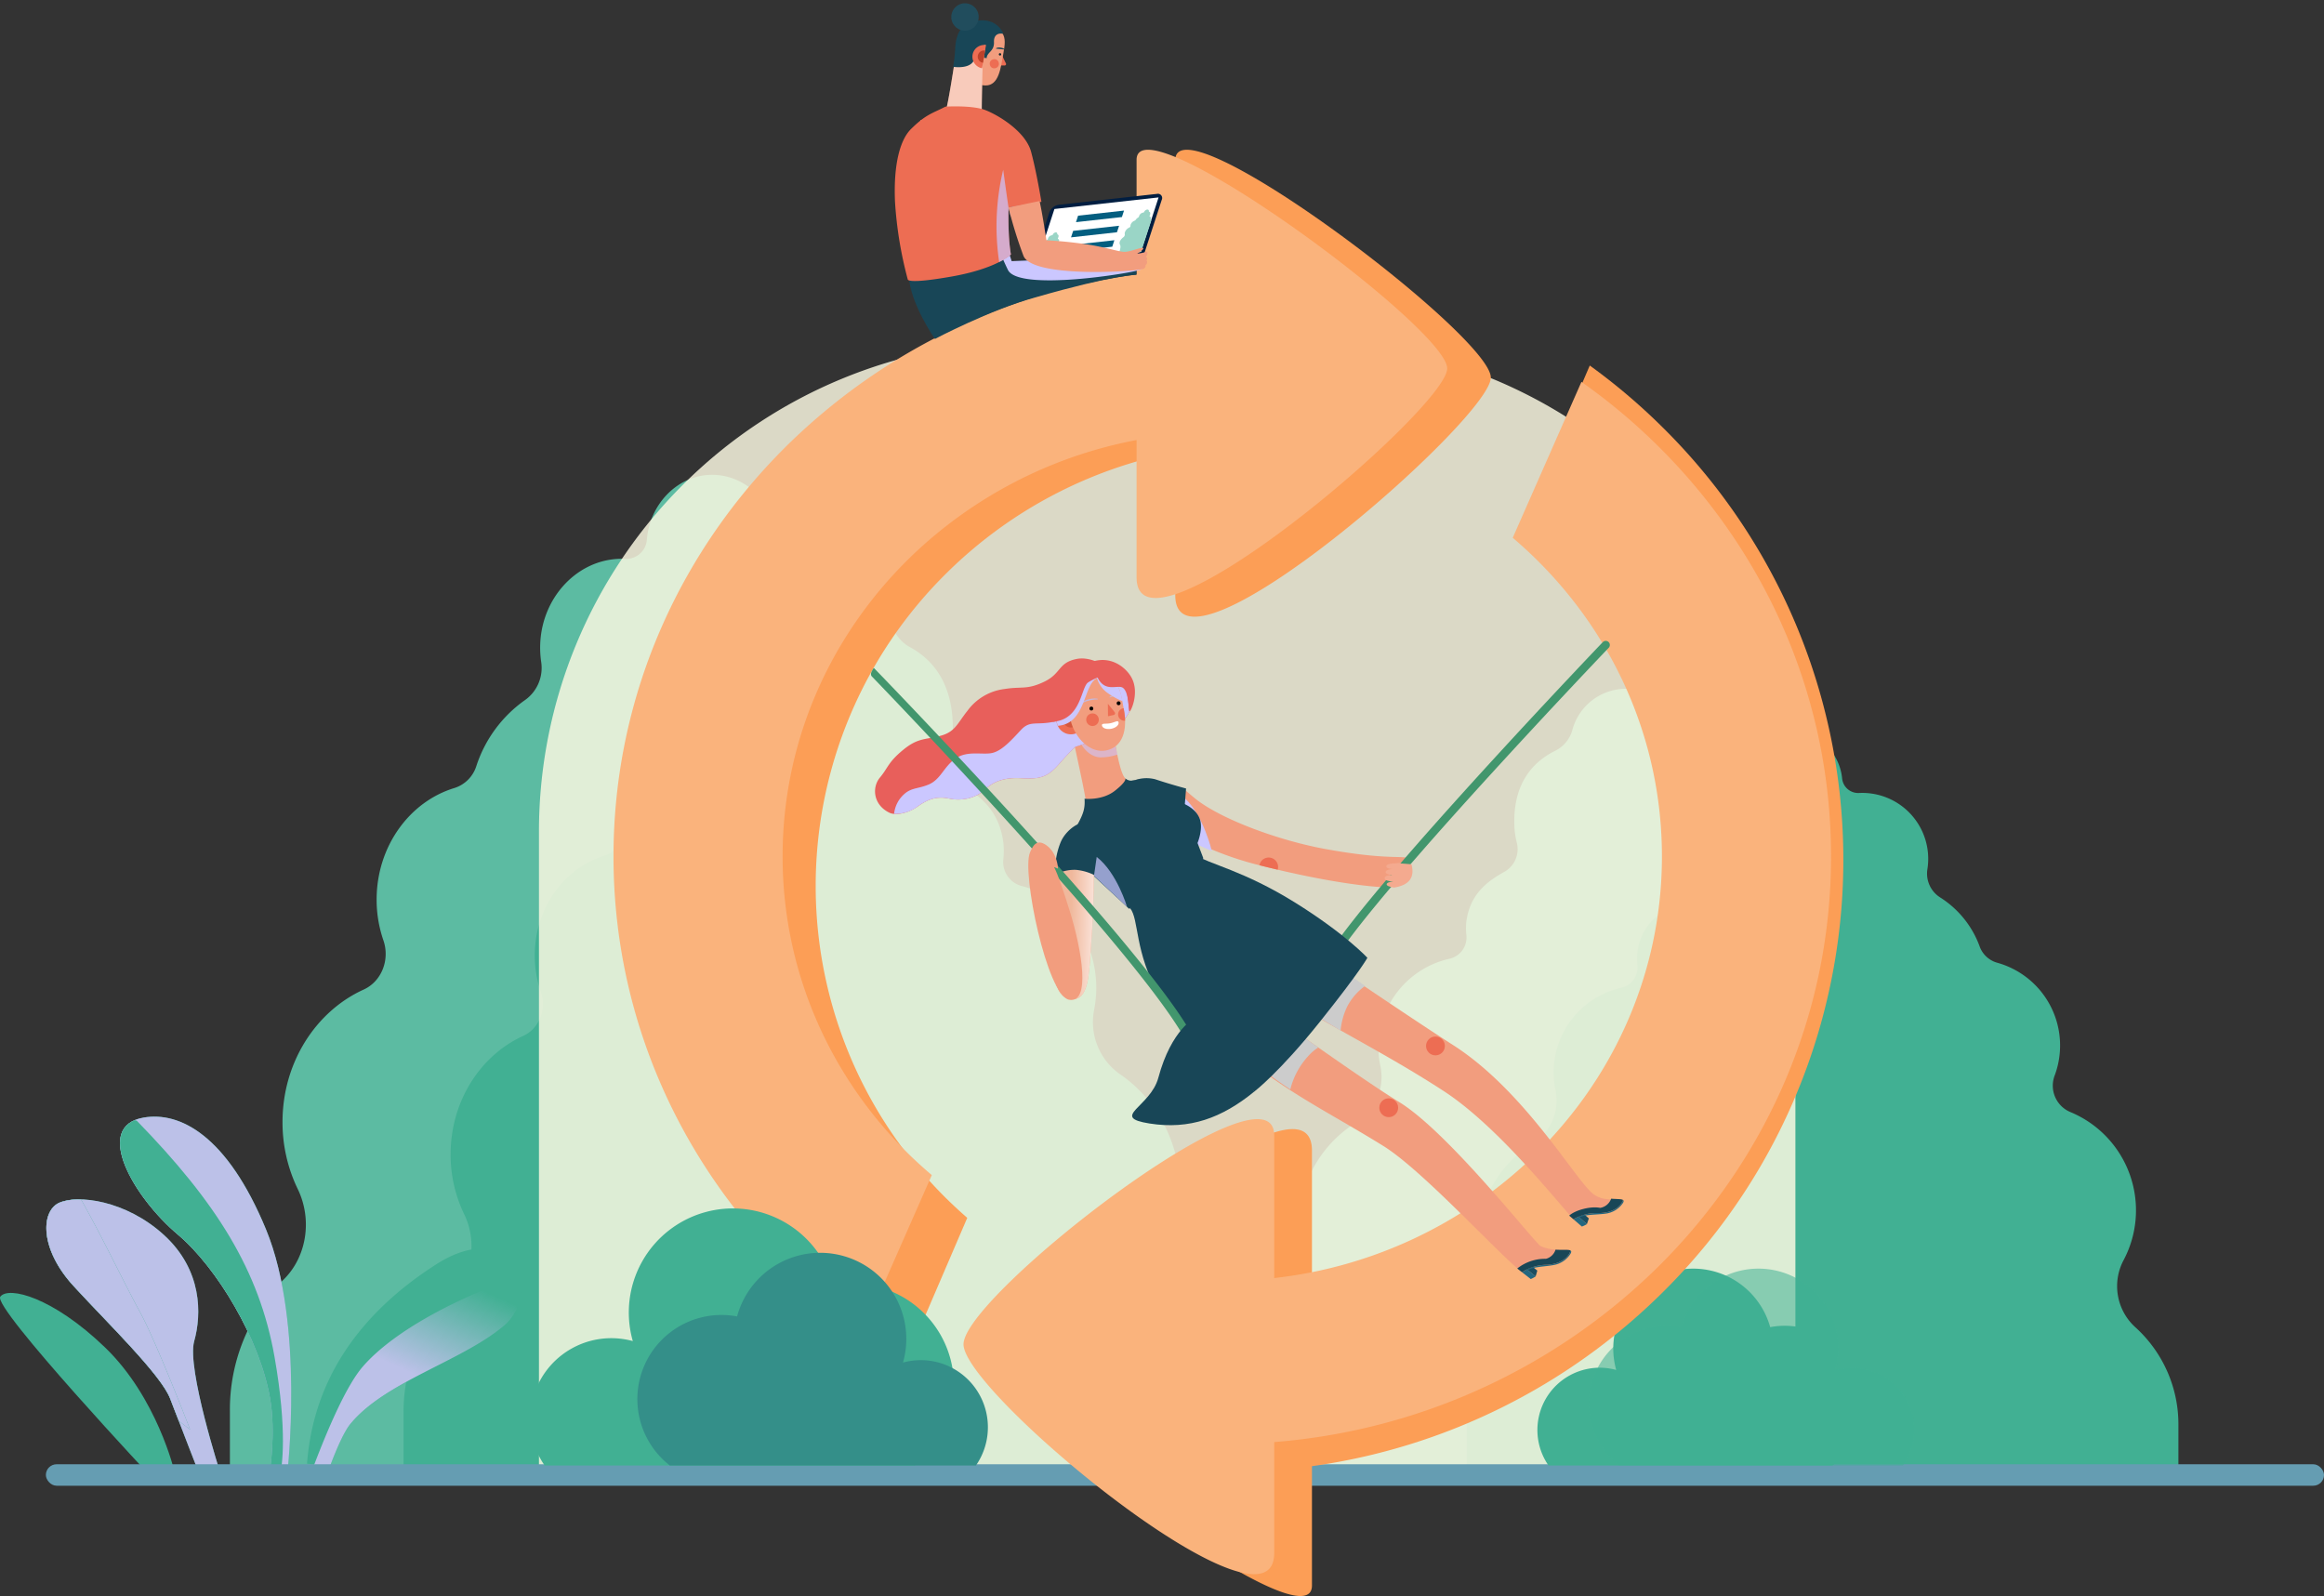<svg xmlns="http://www.w3.org/2000/svg" xmlns:xlink="http://www.w3.org/1999/xlink" width="814.957" height="559.72" viewBox="0 0 814.957 559.72">
  <rect x="0" y="0" width="814.957" height="559.72" fill="#333333" stroke="none"/>
  <defs>
    <linearGradient id="linear-gradient" x1="-63.974" y1="-0.776" x2="-64.333" y2="-0.935" gradientUnits="objectBoundingBox">
      <stop offset="0" stop-color="#bcc1e8"/>
      <stop offset="1" stop-color="#bcc1e8" stop-opacity="0"/>
    </linearGradient>
    <linearGradient id="linear-gradient-2" x1="-67.312" y1="-0.933" x2="-67.086" y2="-1.255" xlink:href="#linear-gradient"/>
    <linearGradient id="linear-gradient-3" x1="-54.159" y1="0.489" x2="-54.047" y2="0.282" xlink:href="#linear-gradient"/>
    <linearGradient id="linear-gradient-4" x1="0.501" y1="0.524" x2="0.741" y2="0.036" xlink:href="#linear-gradient"/>
    <linearGradient id="linear-gradient-5" x1="-59.867" y1="0.557" x2="-60.167" y2="0.38" xlink:href="#linear-gradient"/>
    <linearGradient id="linear-gradient-6" x1="-72.533" y1="0.492" x2="-72.597" y2="0.104" xlink:href="#linear-gradient"/>
    <linearGradient id="linear-gradient-7" x1="-16.779" y1="11.656" x2="-16.512" y2="11.566" xlink:href="#linear-gradient"/>
    <linearGradient id="linear-gradient-8" x1="0.445" y1="0.51" x2="1.014" y2="0.548" gradientUnits="objectBoundingBox">
      <stop offset="0" stop-color="#f0c3a8"/>
      <stop offset="1" stop-color="#fff"/>
    </linearGradient>
    <clipPath id="clip-path">
      <path id="Trazado_22807" data-name="Trazado 22807" d="M36.37,22.878,0,16.69,11.27,0,47.64,6.188Z" fill="none"/>
    </clipPath>
    <linearGradient id="linear-gradient-9" x1="31.829" y1="-35.126" x2="31.731" y2="-34.242" xlink:href="#linear-gradient-8"/>
  </defs>
  <g id="Grupo_3108" data-name="Grupo 3108" transform="translate(-20195.043 -6370.386)">
    <g id="Grupo_3106" data-name="Grupo 3106" transform="translate(20195.043 6358.206)">
      <g id="Grupo_3102" data-name="Grupo 3102" transform="translate(0 131.994)">
        <g id="Grupo_3053" data-name="Grupo 3053" transform="translate(451.359 121.728)">
          <path id="Trazado_22770" data-name="Trazado 22770" d="M1488.446,996.6a19.475,19.475,0,0,1-1.324,23.631c-5.331,6.1-9.837,12.872-9.837,20.009v17.623h262.07v-17.623a48.222,48.222,0,0,0-15.948-35.884,20.411,20.411,0,0,1-4.193-24.718,39.183,39.183,0,0,0-19.6-54.435,10.514,10.514,0,0,1-5.844-13.438,31.635,31.635,0,0,0-21.12-41.565,9.614,9.614,0,0,1-6.477-5.961,35.843,35.843,0,0,0-14.571-18.1,10.377,10.377,0,0,1-4.685-10.421,24.275,24.275,0,0,0-25.156-28.041,5.96,5.96,0,0,1-6.257-5.384c-.007-.072-.015-.145-.022-.218a19.477,19.477,0,0,0-38.15-2.982,11.6,11.6,0,0,1-6,7.375c-6.074,3.009-14.817,9.7-14.385,25.923a28.188,28.188,0,0,0,.863,6.273,9.146,9.146,0,0,1-4.44,10.329c-7.153,3.924-12.117,8.728-13.26,17.531a22.2,22.2,0,0,0,.043,4.7,7.649,7.649,0,0,1-5.951,8.2A31.879,31.879,0,0,0,1510,917.161a18.729,18.729,0,0,1-8.538,19.7,42.623,42.623,0,0,0-13.014,59.738Z" transform="translate(-1477.285 -784.735)" fill="#63bea6"/>
          <path id="Trazado_22771" data-name="Trazado 22771" d="M1581.1,1008.24a18.546,18.546,0,0,1-1.261,22.5c-5.077,5.806-9.367,12.257-9.367,19.053v16.781h249.55V1049.8a45.917,45.917,0,0,0-15.186-34.17,19.436,19.436,0,0,1-3.993-23.537,37.311,37.311,0,0,0-18.66-51.835,10.012,10.012,0,0,1-5.566-12.8,30.123,30.123,0,0,0-20.111-39.58,9.154,9.154,0,0,1-6.167-5.676,34.132,34.132,0,0,0-13.875-17.237,9.882,9.882,0,0,1-4.462-9.923,23.12,23.12,0,0,0-23.954-26.7,5.675,5.675,0,0,1-5.958-5.126c-.007-.07-.013-.139-.021-.208a18.546,18.546,0,0,0-36.328-2.839,11.041,11.041,0,0,1-5.711,7.022c-5.784,2.866-14.109,9.233-13.7,24.685a26.794,26.794,0,0,0,.821,5.974,8.708,8.708,0,0,1-4.228,9.836c-6.811,3.737-11.539,8.311-12.627,16.695a21.213,21.213,0,0,0,.041,4.475,7.284,7.284,0,0,1-5.666,7.809,30.36,30.36,0,0,0-23.051,35.937,17.834,17.834,0,0,1-8.13,18.758,40.586,40.586,0,0,0-12.392,56.884Z" transform="translate(-1507.477 -791.786)" fill="#41b093"/>
        </g>
        <g id="Grupo_3054" data-name="Grupo 3054" transform="translate(80.616 46.703)">
          <path id="Trazado_22772" data-name="Trazado 22772" d="M1233.5,915.744c0-19.626-9.488-36.839-23.745-46.5a24.97,24.97,0,0,1-10.081-25.314,44.522,44.522,0,0,0,.823-8.551c0-19.538-12.581-35.877-29.408-39.946-4.458-1.078-7.451-5.591-7.026-10.539a31.079,31.079,0,0,0,.05-6.039c-1.35-11.313-7.211-17.486-15.658-22.529a12.177,12.177,0,0,1-5.243-13.274,39.185,39.185,0,0,0,1.019-8.061c.51-20.853-9.814-29.446-16.985-33.312a14.7,14.7,0,0,1-7.082-9.476c-2.784-11.149-12.472-19.2-23.759-18.389-11.039.8-20.1,10.249-21.289,22.22-.009.094-.018.188-.026.281a7.255,7.255,0,0,1-7.388,6.918,26.75,26.75,0,0,0-3.765.071c-14.008,1.253-25.238,13.616-26.215,28.874a34.267,34.267,0,0,0,.276,7.089,13.816,13.816,0,0,1-5.533,13.392,45.533,45.533,0,0,0-17.2,23.261,11.784,11.784,0,0,1-7.648,7.661c-15.751,4.764-27.311,20.482-27.311,39.141a43.657,43.657,0,0,0,2.373,14.272c2.371,6.867-.679,14.447-6.9,17.269-16.72,7.581-28.474,25.529-28.474,46.473a53.637,53.637,0,0,0,5.334,23.478c5.157,10.613,3.234,23.716-4.952,31.764a64.51,64.51,0,0,0-18.831,46.112v22.646H1238.3v-22.646c0-9.171-5.321-17.877-11.616-25.713-6.84-8.514-7.315-20.947-1.564-30.367A57.974,57.974,0,0,0,1233.5,915.744Z" transform="translate(-928.852 -673.752)" fill="#5cbba2"/>
          <path id="Trazado_22773" data-name="Trazado 22773" d="M1291.369,942.457c0-17.55-8.484-32.941-21.233-41.584a22.329,22.329,0,0,1-9.015-22.635,39.777,39.777,0,0,0,.737-7.646c0-17.47-11.25-32.081-26.3-35.72a8.737,8.737,0,0,1-6.284-9.424,27.8,27.8,0,0,0,.045-5.4c-1.207-10.116-6.448-15.637-14-20.146a10.887,10.887,0,0,1-4.688-11.869,35.117,35.117,0,0,0,.91-7.209c.457-18.646-8.775-26.33-15.188-29.787a13.145,13.145,0,0,1-6.332-8.474c-2.489-9.97-11.153-17.172-21.245-16.443-9.872.713-17.975,9.165-19.036,19.869-.009.084-.016.168-.023.251a6.488,6.488,0,0,1-6.607,6.185,23.821,23.821,0,0,0-3.367.064c-12.525,1.12-22.568,12.176-23.442,25.819a30.579,30.579,0,0,0,.247,6.339,12.354,12.354,0,0,1-4.948,11.975,40.72,40.72,0,0,0-15.385,20.8,10.537,10.537,0,0,1-6.838,6.849c-14.085,4.26-24.422,18.315-24.422,35a39.042,39.042,0,0,0,2.122,12.762c2.121,6.14-.607,12.918-6.171,15.442-14.951,6.779-25.462,22.828-25.462,41.556a47.965,47.965,0,0,0,4.77,20.995c4.612,9.49,2.892,21.206-4.428,28.4a57.686,57.686,0,0,0-16.839,41.233v20.25h276.71v-20.25c0-8.2-4.758-15.985-10.387-22.992-6.117-7.614-6.541-18.731-1.4-27.154A51.835,51.835,0,0,0,1291.369,942.457Z" transform="translate(-958.044 -690.703)" fill="#41b093"/>
        </g>
        <path id="Rectángulo_2897" data-name="Rectángulo 2897" d="M171.848,0h96.9A171.848,171.848,0,0,1,440.6,171.848V394.126a0,0,0,0,1,0,0H0a0,0,0,0,1,0,0V171.848A171.848,171.848,0,0,1,171.848,0Z" transform="translate(188.996 0)" fill="#fbf9e2" opacity="0.84"/>
        <g id="Grupo_3065" data-name="Grupo 3065" transform="translate(0 271.789)">
          <g id="Grupo_3057" data-name="Grupo 3057" transform="translate(42.071)">
            <g id="Grupo_3055" data-name="Grupo 3055">
              <path id="Trazado_22774" data-name="Trazado 22774" d="M880.14,1007.04c-17.906,3.07-3.565,27.93,11.99,41.04,13.685,11.534,28.71,36.581,32.34,57.448,2.144,12.328-.19,26.34-.19,26.34l6.191.5s6.247-52.99-7.425-86.09S892.792,1004.87,880.14,1007.04Z" transform="translate(-871.833 -1006.718)" fill="#41b093"/>
              <path id="Trazado_22775" data-name="Trazado 22775" d="M880.14,1007.04c-17.906,3.07-3.565,27.93,11.99,41.04,13.685,11.534,28.71,36.581,32.34,57.448,2.144,12.328-.19,26.34-.19,26.34l6.191.5s6.247-52.99-7.425-86.09S892.792,1004.87,880.14,1007.04Z" transform="translate(-871.833 -1006.718)" fill="url(#linear-gradient)" style="mix-blend-mode: multiply;isolation: isolate"/>
            </g>
            <g id="Grupo_3056" data-name="Grupo 3056" transform="translate(0.004 1.234)">
              <path id="Trazado_22776" data-name="Trazado 22776" d="M892.131,1048.672c-14.505-12.225-27.95-34.666-15.178-40.129l.763.184c28.045,28.772,42.99,52.6,48.324,82.871,4.639,26.33,2.54,38.861,1.956,41.162l-3.714-.3s2.334-14.011.19-26.34C920.841,1085.253,905.816,1060.207,892.131,1048.672Z" transform="translate(-871.838 -1008.543)" fill="#41b093"/>
              <path id="Trazado_22777" data-name="Trazado 22777" d="M892.131,1048.672c-14.505-12.225-27.95-34.666-15.178-40.129l.763.184c28.045,28.772,42.99,52.6,48.324,82.871,4.639,26.33,2.54,38.861,1.956,41.162l-3.714-.3s2.334-14.011.19-26.34C920.841,1085.253,905.816,1060.207,892.131,1048.672Z" transform="translate(-871.838 -1008.543)" fill="url(#linear-gradient-2)" style="mix-blend-mode: multiply;isolation: isolate"/>
            </g>
          </g>
          <g id="Grupo_3060" data-name="Grupo 3060" transform="translate(107.666 46.293)">
            <g id="Grupo_3058" data-name="Grupo 3058">
              <path id="Trazado_22778" data-name="Trazado 22778" d="M968.866,1150.612c2.209-29.436,18.307-52.566,45.137-69.807s38.194,9.672,23.358,21.867-41.35,19.344-53.344,34.063a36.063,36.063,0,0,0-7.3,14.646Z" transform="translate(-968.866 -1075.199)" fill="#41b093"/>
              <path id="Trazado_22779" data-name="Trazado 22779" d="M968.866,1150.612c2.209-29.436,18.307-52.566,45.137-69.807s38.194,9.672,23.358,21.867-41.35,19.344-53.344,34.063a36.063,36.063,0,0,0-7.3,14.646Z" transform="translate(-968.866 -1075.199)" fill="url(#linear-gradient-3)" style="mix-blend-mode: multiply;isolation: isolate"/>
            </g>
            <g id="Grupo_3059" data-name="Grupo 3059" transform="translate(2.361 9.72)">
              <path id="Trazado_22780" data-name="Trazado 22780" d="M1044.456,1089.577c-21.144,7.266-43.824,18.882-54.888,31.631-5.626,6.482-12.054,21.253-17.21,34.827a42.781,42.781,0,0,0,5.169.243c.162,0,.323-.017.484-.023,2.386-6.34,4.959-12.189,7.137-14.862,11.994-14.718,38.509-21.867,53.344-34.062A17.019,17.019,0,0,0,1044.456,1089.577Z" transform="translate(-972.358 -1089.577)" fill="#41b093"/>
              <path id="Trazado_22781" data-name="Trazado 22781" d="M1044.456,1089.577c-21.144,7.266-43.824,18.882-54.888,31.631-5.626,6.482-12.054,21.253-17.21,34.827a42.781,42.781,0,0,0,5.169.243c.162,0,.323-.017.484-.023,2.386-6.34,4.959-12.189,7.137-14.862,11.994-14.718,38.509-21.867,53.344-34.062A17.019,17.019,0,0,0,1044.456,1089.577Z" transform="translate(-972.358 -1089.577)" fill="url(#linear-gradient-4)" style="mix-blend-mode: multiply;isolation: isolate"/>
            </g>
          </g>
          <g id="Grupo_3063" data-name="Grupo 3063" transform="translate(16.261 29.007)">
            <g id="Grupo_3061" data-name="Grupo 3061">
              <path id="Trazado_22782" data-name="Trazado 22782" d="M894.742,1145.88s-11.928-36.951-9.256-46.489,2.824-24.945-10.539-37.209-30.447-14.345-36.861-11.318-6.771,16.15,4.988,29.019,30.822,31.24,34.029,39.718,10.156,26.278,10.156,26.278Z" transform="translate(-833.653 -1049.628)" fill="#41b093"/>
              <path id="Trazado_22783" data-name="Trazado 22783" d="M894.742,1145.88s-11.928-36.951-9.256-46.489,2.824-24.945-10.539-37.209-30.447-14.345-36.861-11.318-6.771,16.15,4.988,29.019,30.822,31.24,34.029,39.718,10.156,26.278,10.156,26.278Z" transform="translate(-833.653 -1049.628)" fill="url(#linear-gradient-5)" style="mix-blend-mode: multiply;isolation: isolate"/>
            </g>
            <g id="Grupo_3062" data-name="Grupo 3062" transform="translate(0 0.08)">
              <path id="Trazado_22784" data-name="Trazado 22784" d="M845.85,1049.755c7.606,13.467,14.844,28.844,20.564,39.3,5.879,10.749,17.638,41.333,17.638,41.333l-3.932-2.979c-1.131-2.868-2.2-5.6-3.017-7.771-3.207-8.479-22.27-26.849-34.029-39.718s-11.4-25.991-4.988-29.02A18.358,18.358,0,0,1,845.85,1049.755Z" transform="translate(-833.653 -1049.747)" fill="#41b093"/>
              <path id="Trazado_22785" data-name="Trazado 22785" d="M845.85,1049.755c7.606,13.467,14.844,28.844,20.564,39.3,5.879,10.749,17.638,41.333,17.638,41.333l-3.932-2.979c-1.131-2.868-2.2-5.6-3.017-7.771-3.207-8.479-22.27-26.849-34.029-39.718s-11.4-25.991-4.988-29.02A18.358,18.358,0,0,1,845.85,1049.755Z" transform="translate(-833.653 -1049.747)" fill="url(#linear-gradient-6)" style="mix-blend-mode: multiply;isolation: isolate"/>
            </g>
          </g>
          <g id="Grupo_3064" data-name="Grupo 3064" transform="translate(0 61.82)">
            <path id="Trazado_22786" data-name="Trazado 22786" d="M870.8,1160.9s-6.059-25.971-24.379-43.627-33.883-21.574-36.72-17.784,54.467,64.884,54.467,64.884Z" transform="translate(-809.598 -1098.167)" fill="#41b093"/>
            <path id="Trazado_22787" data-name="Trazado 22787" d="M870.8,1160.9s-6.059-25.971-24.379-43.627-33.883-21.574-36.72-17.784,54.467,64.884,54.467,64.884Z" transform="translate(-809.598 -1098.167)" fill="url(#linear-gradient-7)" style="mix-blend-mode: multiply;isolation: isolate"/>
          </g>
        </g>
        <rect id="Rectángulo_2900" data-name="Rectángulo 2900" width="798.87" height="7.53" rx="3.765" transform="translate(16.087 393.696)" fill="#659db2"/>
        <path id="Trazado_22891" data-name="Trazado 22891" d="M1710.62,1154.545a27.379,27.379,0,0,0-21.882-48.521,28.024,28.024,0,1,0-54,15.016,21.84,21.84,0,0,0-23.74,33.5Z" transform="translate(-1067.987 -760.415)" fill="#41b093"/>
        <path id="Trazado_22892" data-name="Trazado 22892" d="M1644.4,1154.545a27.378,27.378,0,0,1,21.882-48.521,28.024,28.024,0,1,1,54,15.016,21.841,21.841,0,0,1,23.741,33.5Z" transform="translate(-1076.646 -760.415)" fill="#41b093" opacity="0.55" style="mix-blend-mode: overlay;isolation: isolate"/>
      </g>
      <g id="noun_update_2373675" transform="translate(646.405 571.9) rotate(180)">
        <g id="Grupo_3049" data-name="Grupo 3049" transform="translate(0 0)">
          <path id="Trazado_22757" data-name="Trazado 22757" d="M88.92,431.534A215.371,215.371,0,0,1,63.514,409.99a213.224,213.224,0,0,1,0-303.654,217.134,217.134,0,0,1,122.827-60.8V3.674c0-22.033,110.892,61.621,110.653,76.262-.24,14.7-110.653,111.085-110.653,76.287V106.038A156.657,156.657,0,0,0,106.1,148.5a154.051,154.051,0,0,0,0,219.322c2.365,2.316,4.8,4.583,7.295,6.749Z" fill="#fc9e56"/>
        </g>
      </g>
      <g id="noun_update_2373675-2" data-name="noun_update_2373675" transform="translate(225.792 64.703)">
        <g id="Grupo_3049-2" data-name="Grupo 3049" transform="translate(0 0)">
          <path id="Trazado_22757-2" data-name="Trazado 22757" d="M88.92,424.915a215.38,215.38,0,0,1-25.406-21.544,213.224,213.224,0,0,1,0-303.654,217.134,217.134,0,0,1,122.827-60.8V-2.945c0-22.033,110.892,61.621,110.653,76.262-.24,14.7-110.653,111.085-110.653,76.287V99.418A156.656,156.656,0,0,0,106.1,141.883a154.051,154.051,0,0,0,0,219.322c2.365,2.316,4.8,4.583,7.295,6.749Z" transform="translate(0 6.619)" fill="#fc9e56"/>
        </g>
      </g>
      <g id="noun_update_2373675-3" data-name="noun_update_2373675" transform="translate(215.135 64.703)">
        <g id="Grupo_3049-3" data-name="Grupo 3049" transform="translate(0 0)">
          <path id="Trazado_22757-3" data-name="Trazado 22757" d="M87.531,407.643a210.753,210.753,0,0,1-25.009-20.681C23.895,349.663,0,298.139,0,241.211S23.895,132.759,62.522,95.461A215.83,215.83,0,0,1,183.431,37.1V-3.092c0-21.152,109.16,59.155,108.924,73.21-.237,14.108-108.924,106.639-108.924,73.234V95.174a155.49,155.49,0,0,0-78.988,40.765C76.562,162.885,59.3,200.088,59.3,241.211c0,41.1,17.259,78.326,45.14,105.272,2.328,2.223,4.729,4.4,7.181,6.479ZM426.957,241.211c0,56.928-23.895,108.452-62.522,145.75A216.063,216.063,0,0,1,231.69,446.591v38.924c0,33.4-108.949-56.1-108.949-73.21S231.69,310.838,231.69,339.072v49.994a155.882,155.882,0,0,0,90.8-42.582c27.906-26.946,45.164-64.172,45.164-105.272,0-41.124-17.258-78.326-45.164-105.272-2.3-2.224-4.7-4.4-7.156-6.479l24.093-54.68a210.754,210.754,0,0,1,25.009,20.681C403.063,132.759,426.957,184.284,426.957,241.211Z" transform="translate(0 6.619)" fill="#fab37c"/>
        </g>
      </g>
      <g id="Grupo_3103" data-name="Grupo 3103" transform="translate(293.269 236.505)">
        <g id="Grupo_3077" data-name="Grupo 3077" transform="translate(106.857 49.554)">
          <g id="Grupo_3076" data-name="Grupo 3076">
            <path id="Trazado_22822" data-name="Trazado 22822" d="M1463.567,934.08c-1.675-.1-3.4-.09-4.274-.078.924-.021,2.727-.077,3.621-.2a1.176,1.176,0,0,0,.931-1.228c-.066-.391-.528-.433-2.079-.52-3.1-.175-10.241.157-26.779-2.852s-36.507-10.444-45.436-17.483c-1.241-.979-3.422-2.891-4.619-3.879-4.911-1.316-17.177-6.243-14.2,2.85,2.811,8.577,20.2,18.815,39.8,23.868s35.568,7.535,44.57,8.026c.993.053,1.923.1,2.8.138C1459.643,939.745,1461.716,936.986,1463.567,934.08Z" transform="translate(-1370.275 -905.321)" fill="#f29d7e"/>
            <path id="Trazado_22823" data-name="Trazado 22823" d="M1425.358,943.632q3.272.832,6.4,1.568a3.3,3.3,0,1,0-6.4-1.568Z" transform="translate(-1383.841 -914.078)" fill="#ed6d53"/>
          </g>
          <path id="Trazado_22824" data-name="Trazado 22824" d="M1389.83,913.539c6.518,6.131,9.327,18.372,9.327,18.372s-8.421-3.634-11.405-5.2S1389.83,913.539,1389.83,913.539Z" transform="translate(-1374.348 -907.345)" fill="#cbc7ff" style="mix-blend-mode: multiply;isolation: isolate"/>
        </g>
        <path id="Trazado_22825" data-name="Trazado 22825" d="M1364.742,913.862a79.41,79.41,0,0,1,10.864-6.177,32.907,32.907,0,0,0-4.245-6.408c-.879-1.178-3.129-1.837-5.012-2.59a8.907,8.907,0,0,0-6.232-.231,2.633,2.633,0,0,1-3.225-.75c-2.537-2.372-4.606-19.584-4.606-19.584l-13.921,4.743s4.29,19.428,4.633,22.393c.349,3.022-1.225,6.75-4.366,11.717,4.776,1.709,8.835,6.137,11.2,10.634C1352.331,920.672,1359.415,917.519,1364.742,913.862Z" transform="translate(-1255.559 -849.068)" fill="#f29d7e"/>
        <path id="Trazado_22826" data-name="Trazado 22826" d="M1348.3,890.462a18.437,18.437,0,0,0,6.187-.993c-1.475-5.6-3.08-10.878-3.08-10.878l-11.82,1.817C1340.787,886.116,1344.306,890.224,1348.3,890.462Z" transform="translate(-1255.859 -849.183)" fill="#cbc7ff" opacity="0.58" style="mix-blend-mode: multiply;isolation: isolate"/>
        <g id="Grupo_3078" data-name="Grupo 3078" transform="translate(13.582 6.594)">
          <path id="Trazado_22827" data-name="Trazado 22827" d="M1251.531,902.41c-5.746-2.819-6.121-8.95-3.287-12.332s2.793-5.269,7.98-9.571,7.525-3.64,12.957-4.986,6.132-4.323,9.707-8.793a18.932,18.932,0,0,1,13.075-7.694c5.976-.975,7.751.366,13.838-2.526s4.845-6.693,11.416-8.011c7.876-1.58,18.642,7.925,19.212,14.2.993,10.944-19.615,16.583-19.615,16.583a75.113,75.113,0,0,0-5.661,5.971c-4.033,4.557-6.386,5.477-13.415,5.073s-10.4,1.815-13.225,4.4-7.678,3.668-11.961,2.743-7.4.139-11.017,2.722S1253.622,903.435,1251.531,902.41Z" transform="translate(-1246.521 -848.323)" fill="#e85f5b"/>
          <path id="Trazado_22828" data-name="Trazado 22828" d="M1336.542,859.052l-24.22,13.909c-7.026,1.688-9.1-.524-12.451,3.073s-6.671,7.309-10.081,8.074-8.712-.954-12.9,1.972-5.119,7.37-9.521,9.152-6.606.779-9.865,4.834a10.844,10.844,0,0,0-2.124,5.415,13.261,13.261,0,0,0,8.337-2.644c3.618-2.582,6.734-3.647,11.017-2.722s9.134-.153,11.961-2.743,6.2-4.81,13.225-4.4,9.381-.516,13.415-5.073a75.14,75.14,0,0,1,5.66-5.971s15.286-4.253,18.954-12.476Z" transform="translate(-1248.704 -850.965)" fill="#cbc7ff" style="mix-blend-mode: multiply;isolation: isolate"/>
          <circle id="Elipse_811" data-name="Elipse 811" cx="5.048" cy="5.048" r="5.048" transform="translate(63.617 16.508)" fill="#ed6d53"/>
          <circle id="Elipse_812" data-name="Elipse 812" cx="2.66" cy="2.66" r="2.66" transform="translate(66.005 18.896)" fill="#bd422a" opacity="0.49"/>
          <path id="Trazado_22829" data-name="Trazado 22829" d="M1355.977,868.448c1.326,6.991-.3,13.192-6.34,14.337-5.137.975-10.7-3.805-12.374-10.721s-.122-13.137,7.01-14.509C1354.517,855.585,1354.651,861.458,1355.977,868.448Z" transform="translate(-1268.718 -850.501)" fill="#f29d7e"/>
          <path id="Trazado_22830" data-name="Trazado 22830" d="M1342.361,868.51a7.408,7.408,0,0,1,2.749-1.3,7.681,7.681,0,0,1,3.039-.157.106.106,0,0,1-.014.211h-.009a13.783,13.783,0,0,0-2.906.4,9.992,9.992,0,0,0-1.4.431,14.183,14.183,0,0,0-1.347.6l0,0a.107.107,0,0,1-.111-.182Z" transform="translate(-1270.115 -852.914)" fill="#c3b9dd" style="mix-blend-mode: multiply;isolation: isolate"/>
          <path id="Trazado_22831" data-name="Trazado 22831" d="M1359.542,864.763a9.909,9.909,0,0,0-1.024.069,7.388,7.388,0,0,0-2.871,1,.107.107,0,0,0,.092.192l0,0a14.514,14.514,0,0,1,1.4-.452,10.041,10.041,0,0,1,1.435-.283c.347-.052.7-.081,1.051-.1A1.565,1.565,0,0,1,1359.542,864.763Z" transform="translate(-1273.384 -852.372)" fill="#c3b9dd" style="mix-blend-mode: multiply;isolation: isolate"/>
          <circle id="Elipse_813" data-name="Elipse 813" cx="0.681" cy="0.681" r="0.681" transform="translate(75.18 16.886)"/>
          <circle id="Elipse_814" data-name="Elipse 814" cx="0.681" cy="0.681" r="0.681" transform="translate(84.729 15.032)"/>
          <path id="Trazado_22832" data-name="Trazado 22832" d="M1361.534,871.481c-.05.006-.1,0-.15.014a2.207,2.207,0,0,0,.666,4.36,23.758,23.758,0,0,0-.424-3.883C1361.594,871.808,1361.564,871.645,1361.534,871.481Z" transform="translate(-1274.366 -854.026)" fill="#ed6d53"/>
          <circle id="Elipse_815" data-name="Elipse 815" cx="2.212" cy="2.212" r="2.212" transform="translate(74.047 19.27)" fill="#ed6d53"/>
          <path id="Trazado_22833" data-name="Trazado 22833" d="M1348.471,861.877c1,.809,4.465,2.9,5.475,3.006-1.034-7.72-6.06-9.683-6.06-9.683l-10.484,4.4-6.7,11.3.559,2.737c10.106-.653,9.017-14.594,13.829-16.668A9.789,9.789,0,0,0,1348.471,861.877Z" transform="translate(-1267.253 -850.016)" fill="#cbc7ff" style="mix-blend-mode: multiply;isolation: isolate"/>
          <path id="Trazado_22834" data-name="Trazado 22834" d="M1354.851,869.4l2.384,2.965a.607.607,0,0,1-.341.973l-2,.445Z" transform="translate(-1273.201 -853.512)" fill="#ed6d53"/>
          <path id="Trazado_22835" data-name="Trazado 22835" d="M1357.922,877.934c.178.936-.984,1.943-2.6,2.248s-3.061-.205-3.238-1.141,1.282-.489,2.892-.794S1357.744,877,1357.922,877.934Z" transform="translate(-1272.517 -855.516)" fill="#fff"/>
          <path id="Trazado_22836" data-name="Trazado 22836" d="M1356.869,855.348c-1.772-3.374-6.869-7.924-13.8-5.741a14.059,14.059,0,0,0-8.14,6.535l-5.832,14.575c10.106-.653,9.92-12.032,12.473-13.812a20.48,20.48,0,0,1,3.333-1.708c2.673,5.474,7.227,2.263,8.941,3.647,2.286,1.847,1.727,8.356,2.266,8.253S1359.578,860.506,1356.869,855.348Z" transform="translate(-1266.858 -848.498)" fill="#e85f5b"/>
        </g>
        <path id="Trazado_22837" data-name="Trazado 22837" d="M1464.088,938.2a1.44,1.44,0,0,1-1.158-2.293c22.937-31.137,91.487-102.915,92.052-103.487a1.439,1.439,0,0,1,2.047,2.022c-.565.571-68.969,72.2-91.782,103.172A1.436,1.436,0,0,1,1464.088,938.2Z" transform="translate(-1286.168 -831.587)" fill="#42966d"/>
        <g id="Grupo_3079" data-name="Grupo 3079" transform="translate(146.184 134.049)">
          <path id="Trazado_22838" data-name="Trazado 22838" d="M1550.812,1130.367l-1.233,1.549,3.241,2.58.577-2.033Z" transform="translate(-1453.761 -1045.241)" fill="#1b4e61"/>
          <path id="Trazado_22839" data-name="Trazado 22839" d="M1533.724,1097.592a4.381,4.381,0,0,1-.942,1.842c-.961,1.207-3.145,2.926-7.283,3.168a16.255,16.255,0,0,0-8.779,2.609c-8.533-6.661-34.778-35.677-48.624-44.273-17-10.553-30.852-17.2-45.645-28.775l10.147-14.739s28.927,20.709,41.041,28.107c17.366,10.606,47.688,49.605,49.61,50.505C1527.788,1098.161,1532.579,1096.931,1533.724,1097.592Z" transform="translate(-1422.452 -1017.425)" fill="#f29d7e"/>
          <path id="Trazado_22840" data-name="Trazado 22840" d="M1435.389,1018.935l-10.147,14.739c3.337,2.611,7.022,5.216,10.923,7.805a26.545,26.545,0,0,1,6.063-11.447,16.681,16.681,0,0,1,3.752-3.265C1439.063,1021.972,1435.389,1018.935,1435.389,1018.935Z" transform="translate(-1423.139 -1017.797)" fill="#ccc" style="mix-blend-mode: multiply;isolation: isolate"/>
          <path id="Trazado_22841" data-name="Trazado 22841" d="M1564.592,1124.818a8.564,8.564,0,0,1-5.675,4.015c-3.069.637-7.2.579-9.322,1.8.7.666,1.5,1.2,2.718,2.238a8.978,8.978,0,0,1-1.723.935s-1.125-.889-3.066-2.4a16.254,16.254,0,0,1,8.778-2.609c4.138-.241,6.322-1.96,7.283-3.168a4.378,4.378,0,0,0,.942-1.842C1564.833,1123.965,1564.878,1124.275,1564.592,1124.818Z" transform="translate(-1453.255 -1043.62)" fill="#236780"/>
          <circle id="Elipse_816" data-name="Elipse 816" cx="3.304" cy="3.304" r="3.304" transform="translate(44.229 26.798)" fill="#ed6d53"/>
          <path id="Trazado_22842" data-name="Trazado 22842" d="M1563.042,1125.535a4.379,4.379,0,0,0,.942-1.842c-.7-.4-2.736-.109-5.245-.29a4.8,4.8,0,0,1-3.349,3.209,15.672,15.672,0,0,0-10.073,3.4l1.663,1.3a16.252,16.252,0,0,1,8.779-2.609C1559.9,1128.462,1562.081,1126.742,1563.042,1125.535Z" transform="translate(-1452.712 -1043.526)" fill="#184657"/>
        </g>
        <g id="Grupo_3080" data-name="Grupo 3080" transform="translate(163.249 112.163)">
          <path id="Trazado_22843" data-name="Trazado 22843" d="M1574.9,1105.919l-1.308,1.487,3.11,2.736.676-2Z" transform="translate(-1476.74 -1017.334)" fill="#1b4e61"/>
          <path id="Trazado_22844" data-name="Trazado 22844" d="M1557.7,1072.72a4.373,4.373,0,0,1-1.032,1.793c-1.02,1.159-3.286,2.769-7.43,2.806a16.254,16.254,0,0,0-8.9,2.175c-7.566-8.39-27.152-33.075-45.687-45.089-17.844-11.567-33.166-19.192-49.562-29.016l8.036-17s31.8,21.591,44.883,29.932c25.357,16.161,43.144,47.672,49.3,52.331C1551.312,1073.673,1556.589,1072,1557.7,1072.72Z" transform="translate(-1445.093 -988.388)" fill="#f29d7e"/>
          <path id="Trazado_22845" data-name="Trazado 22845" d="M1588.838,1101.309a8.563,8.563,0,0,1-5.865,3.73c-3.1.485-7.215.224-9.4,1.344.662.7,1.442,1.268,2.6,2.369a8.993,8.993,0,0,1-1.767.849s-1.08-.943-2.945-2.55a16.251,16.251,0,0,1,8.9-2.175c4.145-.038,6.41-1.647,7.43-2.806a4.378,4.378,0,0,0,1.032-1.793C1589.121,1100.469,1589.15,1100.78,1588.838,1101.309Z" transform="translate(-1476.217 -1015.944)" fill="#236780"/>
          <path id="Trazado_22846" data-name="Trazado 22846" d="M1459.316,1013.615a24.687,24.687,0,0,1,2.333-8.459,20.784,20.784,0,0,1,6.274-7.2c-7.083-4.763-12.237-8.308-12.237-8.308l-8.036,17C1451.639,1009.037,1455.494,1011.345,1459.316,1013.615Z" transform="translate(-1445.723 -988.698)" fill="#ccc" style="mix-blend-mode: multiply;isolation: isolate"/>
          <circle id="Elipse_817" data-name="Elipse 817" cx="3.304" cy="3.304" r="3.304" transform="translate(43.552 27.016)" fill="#ed6d53"/>
          <path id="Trazado_22847" data-name="Trazado 22847" d="M1587.3,1101.926a4.379,4.379,0,0,0,1.032-1.793c-.574-.371-2.15-.287-4.148-.441a4.894,4.894,0,0,1-3.846,3.217c-3.25-.666-8.638.715-10.866,2.724.537.45,1.043.878,1.5,1.274a16.253,16.253,0,0,1,8.9-2.175C1584.017,1104.694,1586.283,1103.085,1587.3,1101.926Z" transform="translate(-1475.726 -1015.8)" fill="#184657"/>
        </g>
        <path id="Trazado_22848" data-name="Trazado 22848" d="M1365.155,958.321c3.246,3.855,1.412,15.314,10.337,30.849,8.632,15.028,33.282,33.453,33.282,33.453s8.745-6.634,23.083-24.593c14.1-17.664,16.533-22.288,16.533-22.288s-7.788-8.456-25.578-19.5-29.833-13.345-35.357-16.787Z" transform="translate(-1262.157 -864.172)" fill="#184657"/>
        <path id="Trazado_22849" data-name="Trazado 22849" d="M1367.475,904.7c2.336.116,17.277,10.881,17.277,10.881l.629-7.944s-5.378-1.416-10.756-3.219A12.2,12.2,0,0,0,1367.475,904.7Z" transform="translate(-1262.728 -855.436)" fill="#184657"/>
        <path id="Trazado_22850" data-name="Trazado 22850" d="M1374.585,911.883s-10.227-7.18-11.313-7.309a15.054,15.054,0,0,0-3.688.348,3.16,3.16,0,0,1-2.116-.817s.79.872-3.665,4.37-10.619,2.777-10.619,2.777c.225,3.369-.423,5.3-2.48,9.094l5.825,18.114,12.246,11.383s3.409-1.315,13.477-7.757,12.585-9.958,12.585-9.958l-2.035-5.35s1.948-4.641.9-8.1C1382.046,913.252,1374.585,911.883,1374.585,911.883Z" transform="translate(-1256.135 -855.467)" fill="#184657"/>
        <path id="Trazado_22851" data-name="Trazado 22851" d="M1330.746,939.294c-.161,6.245-1.748,17.466-1.814,27.906-.084,13.138.512,22.079,6.316,22.956,6.758,1.022,6.563-9.063,7.4-19.96.984-12.859.886-27.071.886-27.071Z" transform="translate(-1253.234 -864.133)" fill="#f29d7e"/>
        <path id="Trazado_22852" data-name="Trazado 22852" d="M1330.746,939.294c-.161,6.245-1.748,17.466-1.814,27.906-.084,13.138.512,22.079,6.316,22.956,6.758,1.022,6.563-9.063,7.4-19.96.984-12.859.886-27.071.886-27.071Z" transform="translate(-1253.234 -864.133)" opacity="0.72" fill="url(#linear-gradient-8)" style="mix-blend-mode: multiply;isolation: isolate"/>
        <path id="Trazado_22853" data-name="Trazado 22853" d="M1344.926,928.514c-1.5-7.767-10.39-2.734-12.748,3.19a26.359,26.359,0,0,0-1.819,11.234,13.916,13.916,0,0,1,7.218-1.708,18.2,18.2,0,0,1,6.872,2.041A35.32,35.32,0,0,0,1344.926,928.514Z" transform="translate(-1253.574 -860.501)" fill="#184657"/>
        <path id="Trazado_22854" data-name="Trazado 22854" d="M1342.443,967.972a1.438,1.438,0,0,1-1.234-.7c-19.976-33.19-107.658-124.063-108.511-124.9-.568-.555-.451-1.263-.023-2.035s-.063-.12.638-1.038c.855.836,90.2,92.983,110.361,126.485a1.44,1.44,0,0,1-1.231,2.181Z" transform="translate(-1220.155 -829.385)" fill="#42966d"/>
        <path id="Trazado_22855" data-name="Trazado 22855" d="M1318.411,937.48c-3,6.9,6.015,50.178,13.688,51.617s4.556-17.265.24-31.174-5.515-15.347-5.515-15.347l1.418.54s-.12-5.335-4.016-8.154C1320.509,932.274,1319.211,935.641,1318.411,937.48Z" transform="translate(-1250.499 -862.82)" fill="#f29d7e"/>
        <path id="Trazado_22856" data-name="Trazado 22856" d="M1483.96,946.636c-.113.665,1.085,1,2.285,1.163-1.228,0-2.516.2-2.649.979-.141.827,1.5,1.173,3.038,1.32-1.154.045-2.276.259-2.319.928-.034.507,1.083.873,2.54,1.135,5.556-.858,7.354-3.694,6.16-8.192-5.862-.561-8.613-.428-8.8.695-.115.672,1,.911,2.18.981C1485.222,945.748,1484.067,946.009,1483.96,946.636Z" transform="translate(-1291.325 -865.206)" fill="#f4aa8f"/>
        <path id="Trazado_22857" data-name="Trazado 22857" d="M1409.018,1041.324c-11.381,9.312-22.731,13.468-36.8,11.23s.342-5.694,3.117-16.067c4.556-17.026,12.95-21.1,12.95-21.1Z" transform="translate(-1262.401 -882.873)" fill="#184657"/>
        <path id="Trazado_22858" data-name="Trazado 22858" d="M1349.338,940.672c7.154,5.555,10.631,17.505,10.631,17.505l-11.59-10.871Z" transform="translate(-1258.025 -864.473)" fill="#cbc7ff" opacity="0.7" style="mix-blend-mode: multiply;isolation: isolate"/>
      </g>
      <g id="Grupo_3104" data-name="Grupo 3104" transform="translate(294.125 25.82) rotate(-16)">
        <g id="Grupo_3071" data-name="Grupo 3071" transform="translate(42.784 77.142)">
          <path id="Trazado_22800" data-name="Trazado 22800" d="M39.079,25.294,0,18.644,11.428,1.721A4.211,4.211,0,0,1,15.275.041L49.488,5.862A1.488,1.488,0,0,1,50.507,8.37Z" transform="translate(0 0)" fill="#011e41"/>
          <path id="Trazado_22801" data-name="Trazado 22801" d="M36.23,22.829,0,16.664,11.253,0l36.23,6.165Z" transform="translate(2.219 1.046)" fill="#fff"/>
          <g id="Grupo_3070" data-name="Grupo 3070" transform="translate(2.167 1.009)">
            <g id="Grupo_3069" data-name="Grupo 3069" transform="translate(0 0)" clip-path="url(#clip-path)">
              <path id="Trazado_22802" data-name="Trazado 22802" d="M12.137,7.185a1.07,1.07,0,0,0,.036-1.365c-.168-.186-.126-.477.115-.727a1.706,1.706,0,0,0,.18-.222.755.755,0,0,0-.27-1.224c-.129-.054-.149-.19-.046-.319a1.046,1.046,0,0,0,.109-.159.507.507,0,0,0-.121-.685c-.1-.094-.073-.25.061-.381A1.524,1.524,0,0,0,12.38,1.9c.39-.548.2-.834.027-.978a.254.254,0,0,1-.068-.291c.106-.311-.074-.579-.466-.621a1.358,1.358,0,0,0-1.109.466l-.006.007a.405.405,0,0,1-.371.141A1.125,1.125,0,0,0,10.26.6a1.693,1.693,0,0,0-1.393.614A1.08,1.08,0,0,0,8.75,1.4a.673.673,0,0,1-.425.323,2.617,2.617,0,0,0-.991.517.7.7,0,0,1-.393.159,2.2,2.2,0,0,0-1.613.88,1.148,1.148,0,0,0-.175.391.653.653,0,0,1-.539.418A2.721,2.721,0,0,0,2.832,5.159a1.306,1.306,0,0,0-.241.651,1.076,1.076,0,0,1-.733.812A3.187,3.187,0,0,0,.4,7.735l-.4.6L10.351,10.1l.4-.6a.848.848,0,0,0,.071-.747c-.077-.264.129-.6.49-.812A2.6,2.6,0,0,0,12.137,7.185Z" transform="translate(-2.474 8.029)" fill="#9ad5c6"/>
              <path id="Trazado_22803" data-name="Trazado 22803" d="M14.386,7.642a1.138,1.138,0,0,0,.039-1.452c-.179-.2-.134-.507.122-.773a1.813,1.813,0,0,0,.192-.236.8.8,0,0,0-.287-1.3c-.138-.058-.159-.2-.05-.339a1.08,1.08,0,0,0,.117-.17.54.54,0,0,0-.129-.728c-.106-.1-.078-.265.066-.4a1.605,1.605,0,0,0,.19-.221c.414-.583.21-.888.028-1.04A.271.271,0,0,1,14.6.667c.113-.33-.079-.615-.5-.661a1.443,1.443,0,0,0-1.179.5L12.919.51a.432.432,0,0,1-.394.15,1.043,1.043,0,0,0-.135-.021,1.8,1.8,0,0,0-1.481.653,1.153,1.153,0,0,0-.125.2.715.715,0,0,1-.451.343,2.786,2.786,0,0,0-1.053.55.74.74,0,0,1-.418.169,2.346,2.346,0,0,0-1.715.936,1.223,1.223,0,0,0-.186.416.694.694,0,0,1-.573.444,2.892,2.892,0,0,0-1.9,1.135,1.383,1.383,0,0,0-.256.693,1.145,1.145,0,0,1-.78.864c-.627.25-2.139,1.047-1.844,2.176C1.913,10.373,0,12.448,0,12.448l9.811,1.7L12.916,10.1a.9.9,0,0,0,.075-.793c-.081-.281.138-.634.522-.864A2.772,2.772,0,0,0,14.386,7.642Z" transform="translate(28.352 9.177)" fill="#9ad5c6"/>
              <path id="Trazado_22804" data-name="Trazado 22804" d="M15.977,4.7,0,1.981,1.337,0,17.314,2.718Z" transform="translate(17.304 4.576)" fill="#035e80"/>
              <path id="Trazado_22805" data-name="Trazado 22805" d="M15.977,4.7,0,1.981,1.338,0,17.314,2.718Z" transform="translate(14.166 9.223)" fill="#035e80"/>
              <path id="Trazado_22806" data-name="Trazado 22806" d="M15.977,4.7,0,1.981,1.338,0,17.314,2.718Z" transform="translate(11.182 13.642)" fill="#035e80"/>
            </g>
          </g>
        </g>
        <path id="Trazado_22808" data-name="Trazado 22808" d="M.568.17C-1.635,9.494,3.281,23.9,3.281,23.9s21.409-4.5,37.738-4.3c28.889-.048,36.372,2.168,36.372,2.168l1.1-3.82s10.32.1-4.852-3.715S36.677,5.086,36.677,5.086L36.508,0Z" transform="translate(0.123 86.549)" fill="#184657"/>
        <path id="Trazado_22809" data-name="Trazado 22809" d="M40.116,14.241C24.944,10.426,3.16,5.086,3.16,5.086L2.99,0,0,.014c.25,2.41.591,5.05,1.055,7.674,1.483,8.389,42,13.181,44.914,12.708a1.279,1.279,0,0,0,1.148-1.191,1.22,1.22,0,0,0,.755-.58A15.374,15.374,0,0,0,40.116,14.241Z" transform="translate(33.64 86.549)" fill="#cbc7ff" style="mix-blend-mode: multiply;isolation: isolate"/>
        <path id="Trazado_22811" data-name="Trazado 22811" d="M.141,0,0,3.193A14.3,14.3,0,0,1,6.188,1.837a27.844,27.844,0,0,1,4.831.254V.226Z" transform="translate(40.784 73.27)" fill="#cbc7ff" opacity="0.7" style="mix-blend-mode: multiply;isolation: isolate"/>
        <g id="Grupo_3074" data-name="Grupo 3074" transform="translate(16.88 0)">
          <path id="Trazado_22812" data-name="Trazado 22812" d="M1.7,0l.533,3.054a.5.5,0,0,1-.627.56L0,3.142Z" transform="translate(34.871 21.383)" fill="#ed6d53"/>
          <path id="Trazado_22813" data-name="Trazado 22813" d="M11.369,13.632C8.861,18.86,6.317,23.37,1.258,20.326-.694,19.152-.3,12.61,1.939,7.263S3.61-1.716,8.953.83C16.627,4.486,13.877,8.4,11.369,13.632Z" transform="translate(25.059 8.769)" fill="#f29d7e"/>
          <g id="Grupo_3072" data-name="Grupo 3072" transform="translate(35.227 18.303)">
            <path id="Trazado_22814" data-name="Trazado 22814" d="M2.556,1.226c-.22-.07-.426-.156-.629-.24l-.6-.253c-.2-.084-.4-.163-.6-.24C.627.456.527.417.425.384L.272.33.193.3.151.29.125.281.1.275.08.266C.074.262.08.271.042.242A.131.131,0,0,1,0,.143a.122.122,0,1,1,.245.01A.12.12,0,0,0,.207.058.138.138,0,0,0,.174.037L.159.03s0,0,0,0l.016,0L.218.016l.09-.01C.368,0,.429,0,.49,0a2.37,2.37,0,0,1,.36.036,3.2,3.2,0,0,1,.682.2A3.878,3.878,0,0,1,2.15.572a2.934,2.934,0,0,1,.539.447.126.126,0,0,1-.131.207Z" transform="translate(0 0)" fill="#184657"/>
          </g>
          <circle id="Elipse_808" data-name="Elipse 808" cx="1.599" cy="1.599" r="1.599" transform="translate(31.561 21.816)" fill="#ed6d53"/>
          <path id="Trazado_22815" data-name="Trazado 22815" d="M15.855,34.321a64.684,64.684,0,0,1,8.869,5.006,26.805,26.805,0,0,0,2.7-5.652c.455-1.108-.027-2.957-.29-4.589a7.251,7.251,0,0,0-2.448-4.452,2.145,2.145,0,0,1-.827-2.568C24.454,19.3,29.916,2.2,29.916,2.2L20.423,0s-6.512,14.154-7.9,16.155c-1.267,1.831-5,1.336-9.787,1.221C3.546,21.43,2.153,26.122,0,29.66,5.9,28.5,11.068,32.129,15.855,34.321Z" transform="translate(0 17.954)" fill="#f29d7e"/>
          <path id="Trazado_22816" data-name="Trazado 22816" d="M12.126,22.755a4.178,4.178,0,0,1,.1-.69C12.818,19.3,18.28,2.2,18.28,2.2L8.787,0S2.275,14.154.891,16.155A2.421,2.421,0,0,1,0,16.919Z" transform="translate(11.636 17.954)" opacity="0.47" fill="url(#linear-gradient-9)" style="mix-blend-mode: multiply;isolation: isolate"/>
          <circle id="Elipse_809" data-name="Elipse 809" cx="0.413" cy="0.413" r="0.413" transform="translate(35.572 20.383)" fill="#0d232b"/>
          <path id="Trazado_22817" data-name="Trazado 22817" d="M0,13.347A53.529,53.529,0,0,0,2.472,7.31C3.5,4.2,5.715.508,9.156.1s6.729.439,8.771,2.436a7.966,7.966,0,0,1,2.093,3.9c.093.409.1.647-.281.478-1.219-.539-2.972-.5-3.592,2.055-.781,3.219-3.365,2.681-4,4.7l-.934-.424s1.254-3.028,1.862-4.126c-1.35-.509-3.295,1.934-5.679,4.269S0,13.347,0,13.347Z" transform="translate(18.986 7.121)" fill="#184657"/>
          <g id="Grupo_3073" data-name="Grupo 3073" transform="translate(26.257 15.927)">
            <path id="Trazado_22818" data-name="Trazado 22818" d="M2.335,7.824A4.114,4.114,0,0,1,5.894.406Z" transform="translate(0 0)" fill="#ed6d53"/>
            <path id="Trazado_22819" data-name="Trazado 22819" d="M1.231,4.123A2.168,2.168,0,1,1,3.106.214Z" transform="translate(1.946 1.946)" fill="#bd422a"/>
          </g>
          <circle id="Elipse_810" data-name="Elipse 810" cx="4.81" cy="4.81" r="4.81" transform="translate(22.98 0)" fill="#214d5d"/>
        </g>
        <path id="Trazado_22820" data-name="Trazado 22820" d="M15.61,4.238C22.245.589,24.594,1.017,29.4,0c0,0,9.268,2.034,13.223,5.086s11.415,11.076,11.3,18.422-1.356,17.856-1.356,17.856L40.925,40.121S37.874,49.615,37.2,56.17c0,0-6.1,3.39-22.151,1.7S.013,54.587.013,54.587A137.318,137.318,0,0,1,3.234,27.124C6.4,14.014,11.088,6.724,15.61,4.238Z" transform="translate(0 33.149)" fill="#ed6d53"/>
        <path id="Trazado_22821" data-name="Trazado 22821" d="M0,30.74H0a17.461,17.461,0,0,0,4.69-1.414c.678-6.555,3.73-16.049,3.73-16.049C9.211,7.29,10.285,0,10.285,0A85.157,85.157,0,0,0,0,30.74Z" transform="translate(32.505 59.991)" fill="#cbc7ff" opacity="0.7" style="mix-blend-mode: multiply;isolation: isolate"/>
        <path id="Trazado_22810" data-name="Trazado 22810" d="M11.189.791c-.113,3.616-1.469,13.9-1.469,13.9a150.659,150.659,0,0,1,13.986,5.623c6.187,2.967,9.069,5.086,11.019,5.764s6.611,0,6.866.594-2.543,1.271-2.543,1.271a11.142,11.142,0,0,0,3.221.254c.678-.254.254,1.271-.594,1.611,0,0,.678.932-.169,1.271a1.137,1.137,0,0,1-.762,1.526,1.226,1.226,0,0,1-1.1,1.1c-2.627.255-38.4-7.544-39.16-16.02A147.522,147.522,0,0,1,.114,0Z" transform="translate(40.811 73.27)" fill="#f29d7e"/>
      </g>
      <path id="Trazado_22938" data-name="Trazado 22938" d="M1219.435,1154.1a35.653,35.653,0,0,0-28.5-63.185,36.494,36.494,0,1,0-70.318,19.554,28.441,28.441,0,0,0-30.915,43.631Z" transform="translate(-898.709 -627.975)" fill="#41b093"/>
      <path id="Trazado_22939" data-name="Trazado 22939" d="M1147.622,1159.9a29.5,29.5,0,0,1,23.576-52.277,30.194,30.194,0,1,1,58.179,16.178,23.531,23.531,0,0,1,25.578,36.1Z" transform="translate(-912.726 -633.775)" fill="#348f89"/>
    </g>
  </g>
</svg>
